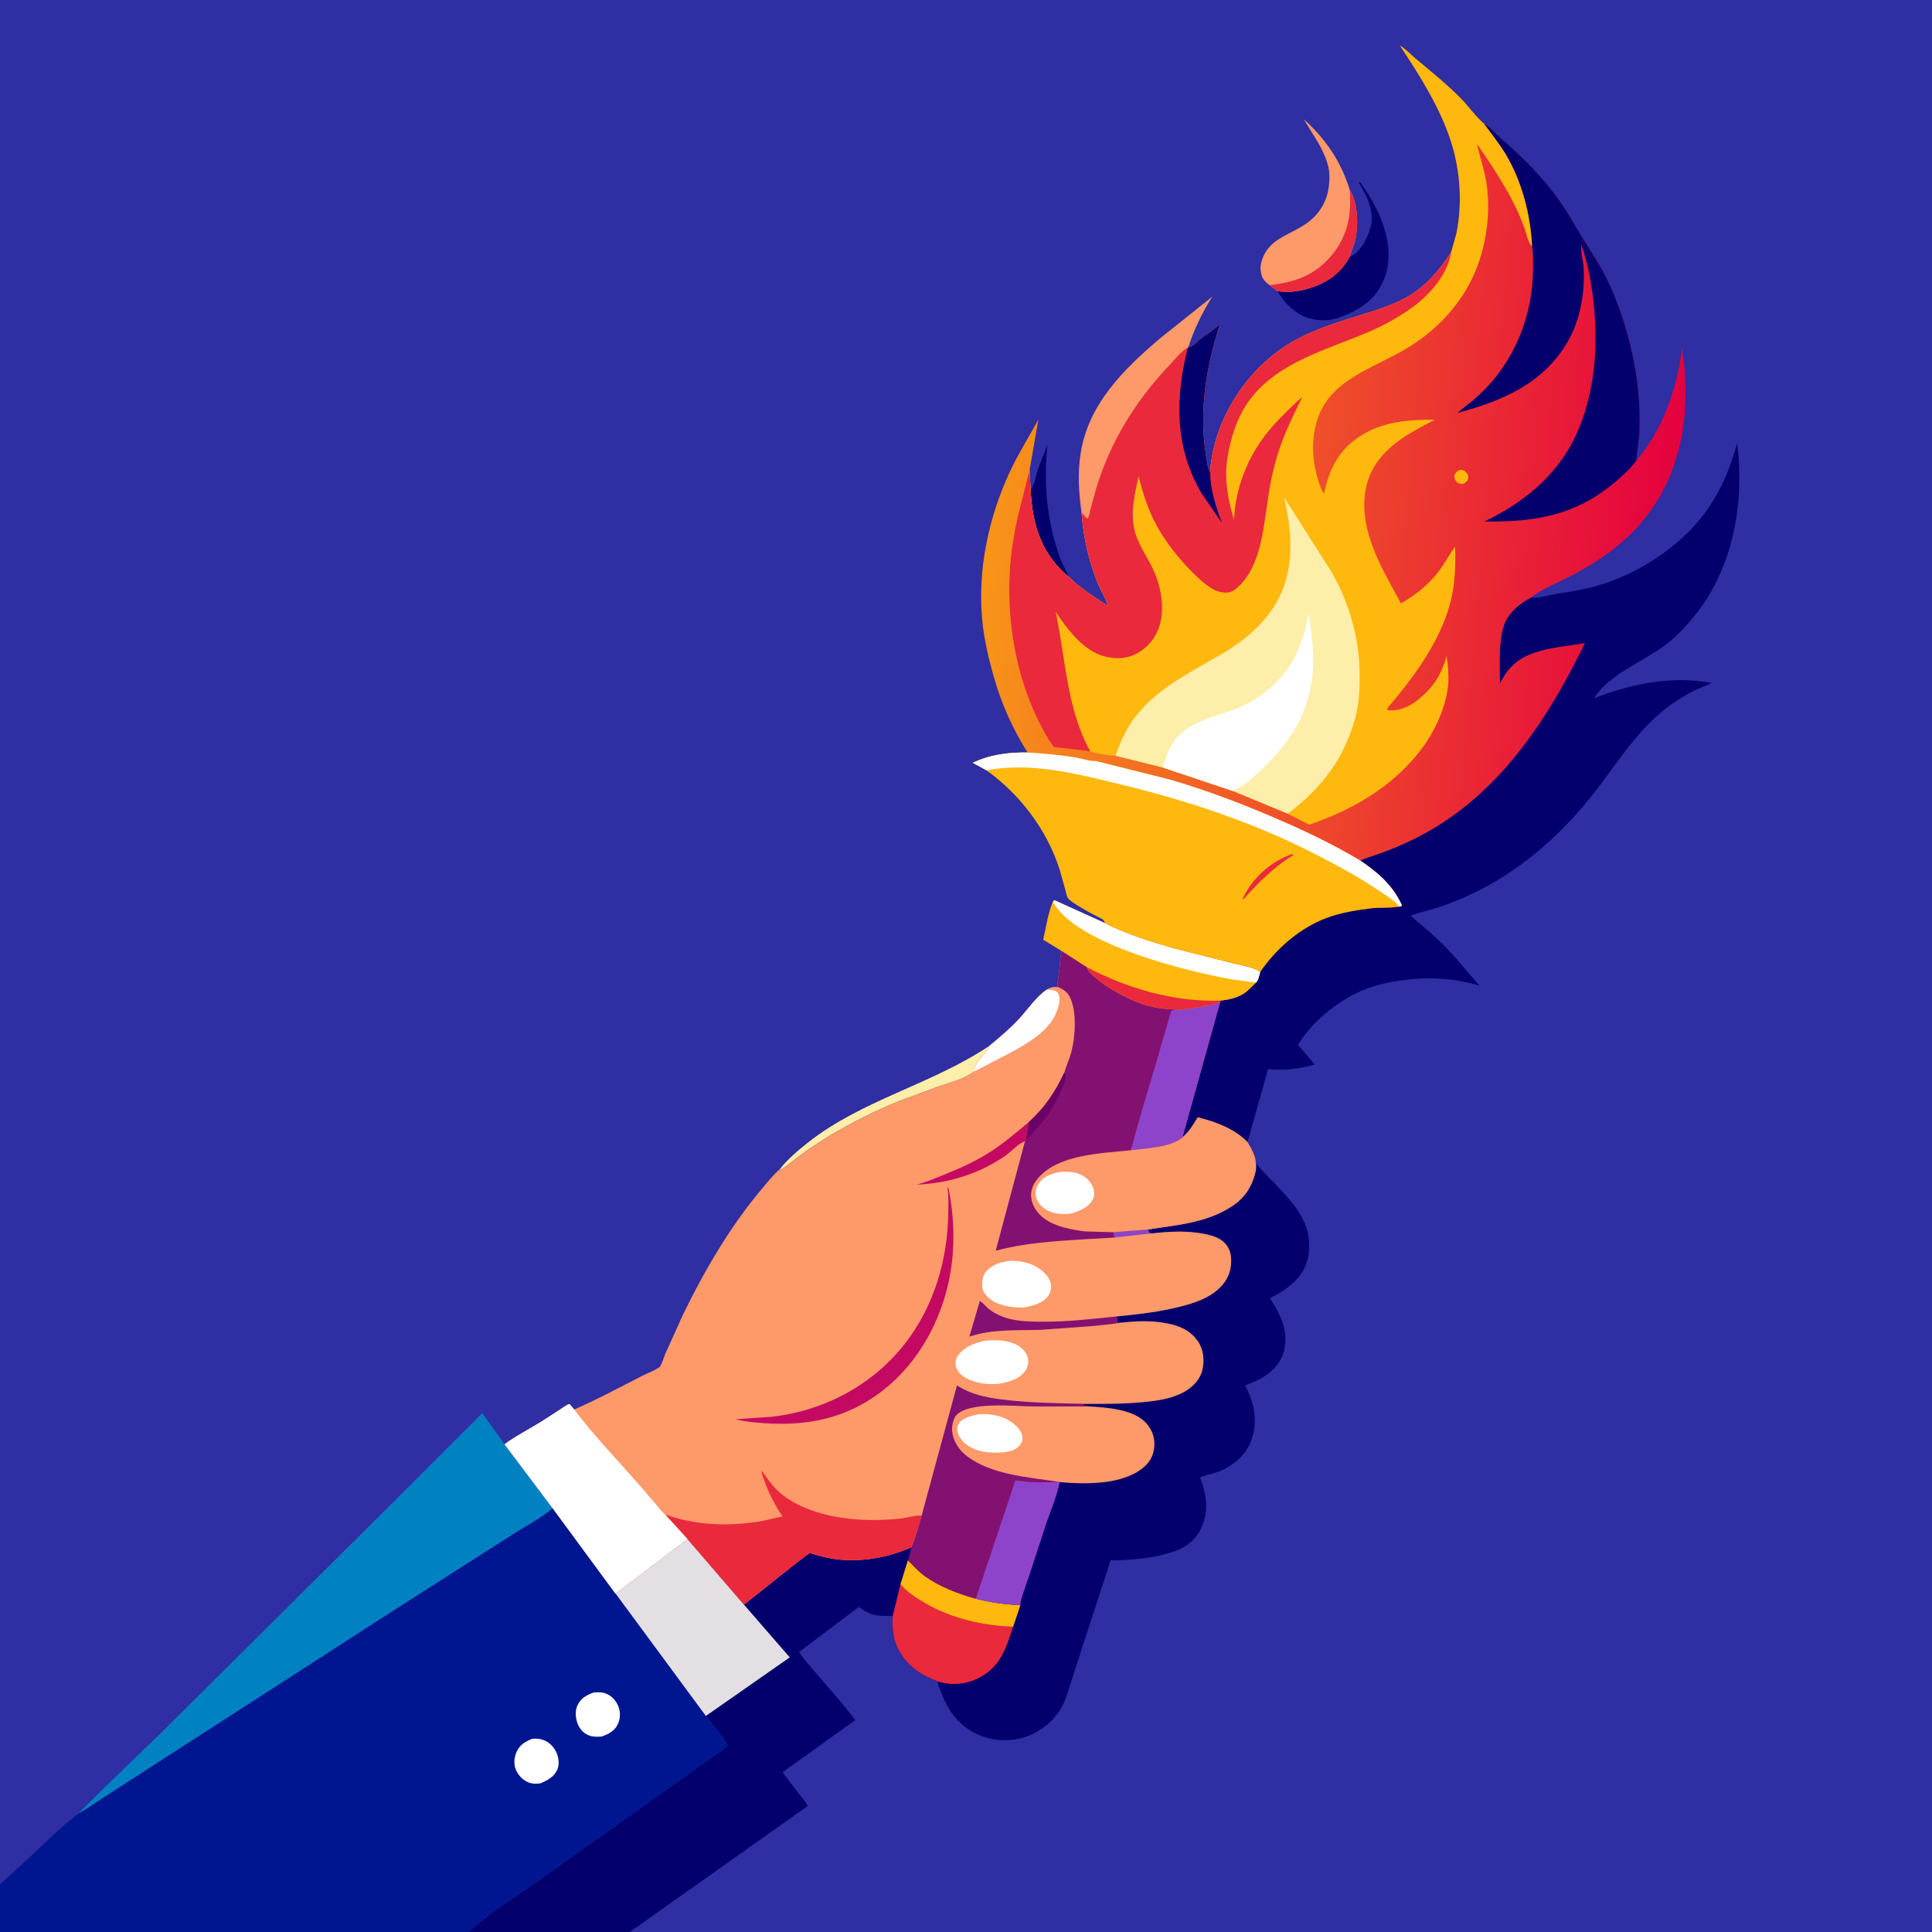 <svg version="1.1" xmlns="http://www.w3.org/2000/svg" style="display: block;" viewBox="0 0 2048 2048" width="1024" height="1024">
<rect x="0" y="0" width="2048" height="2048" fill="#333333" stroke="none"/>
<defs>
	<linearGradient id="Gradient1" gradientUnits="userSpaceOnUse" x1="1050.44" y1="494.749" x2="1774.99" y2="557.382">
		<stop class="stop0" offset="0" stop-opacity="1" stop-color="rgb(248,149,24)"/>
		<stop class="stop1" offset="1" stop-opacity="1" stop-color="rgb(229,0,63)"/>
	</linearGradient>
</defs>
<path transform="translate(0,0)" fill="rgb(47,46,162)" d="M -0 1997.41 L 0 -0 L 2048 0 L 2048 2048 L 667.515 2048 L 496.933 2048 L -0 2048 L -0 1997.41 z"/>
<path transform="translate(0,0)" fill="rgb(3,0,109)" d="M 1092.48 518.811 L 1093.19 518.041 C 1096.79 513.786 1098.41 502.656 1100.43 497.006 L 1110.37 471.368 C 1105.94 511.694 1109.64 552.903 1123.62 591.148 C 1126.15 598.072 1129.97 604.342 1132.61 611.147 C 1131.15 610.132 1129.84 608.981 1128.54 607.778 C 1102.35 583.68 1094.03 553.157 1092.48 518.811 z"/>
<path transform="translate(0,0)" fill="rgb(253,238,169)" d="M 1049.1 1108.4 C 1044.77 1117.5 1034.94 1124.76 1032.18 1134.38 L 1033.03 1135.68 C 1020.7 1144.46 1007.47 1147.36 993.536 1152.17 L 954.902 1166.5 C 928.309 1176.94 902.431 1190.18 877.893 1204.77 L 855.445 1219.36 L 834.998 1234.81 C 832.413 1236.75 829.749 1239.4 826.471 1239.59 C 834.256 1229.46 845.753 1219.63 855.739 1211.71 C 913.958 1165.53 987.963 1149.62 1049.1 1108.4 z"/>
<path transform="translate(0,0)" fill="rgb(3,0,109)" d="M 1430.78 272.185 L 1432.12 271.688 C 1440.72 267.972 1448.17 254.838 1451.04 246.435 L 1452.14 243 L 1452.65 241.561 C 1456.47 230.27 1452.59 216.67 1447.5 206.396 L 1440.51 193.5 L 1441.79 193.118 C 1459.78 217.977 1476.18 250.791 1470.98 282.443 C 1469.63 290.66 1466.73 298.064 1462.5 305.21 L 1461.79 306.43 C 1452.02 322.536 1433.78 332.01 1416.51 337.553 C 1405.69 341.023 1390.3 339.656 1380.33 334.456 C 1369.65 328.881 1359.89 319.416 1354.38 308.718 C 1365.12 310.088 1374.82 309.307 1385.25 306.34 C 1405.62 300.543 1420.53 290.89 1430.78 272.185 z"/>
<path transform="translate(0,0)" fill="rgb(254,153,106)" d="M 1146.53 543.728 C 1143.63 522.499 1142.18 502.629 1145.39 481.344 C 1153.44 428.083 1191.67 390.8 1230.97 357.653 L 1285.13 314.425 C 1275.06 330.012 1265.57 349.649 1259.95 367.33 L 1259.66 368.271 L 1259.16 368.535 C 1252.01 372.365 1245.27 381.293 1239.66 387.197 C 1204.25 424.447 1177.32 467.802 1162.26 517.151 L 1156.03 539.972 C 1155.23 543.231 1154.9 547.593 1152.5 549.861 L 1146.53 543.728 z"/>
<path transform="translate(0,0)" fill="rgb(254,153,106)" d="M 1345.73 302.298 C 1341.78 299.311 1338.04 295.597 1337 290.555 L 1336.81 289.5 C 1336.16 286.097 1335.89 283.293 1336.64 279.869 C 1342.48 253.422 1365.44 250.22 1384.24 237.317 C 1396.81 228.697 1405.55 216.06 1408.1 200.921 L 1408.39 199.079 C 1409.63 191.488 1409.73 182.045 1407.55 174.629 L 1407.05 173 C 1401.97 155.801 1390.87 141.751 1382.12 126.358 C 1405.36 147.608 1421.36 170.879 1430.74 201.051 C 1439.71 215.859 1440.31 239.56 1436.22 256 L 1430.78 272.185 C 1420.53 290.89 1405.62 300.543 1385.25 306.34 C 1374.82 309.307 1365.12 310.088 1354.38 308.718 L 1345.73 302.298 z"/>
<path transform="translate(0,0)" fill="rgb(234,41,60)" d="M 1430.74 201.051 C 1439.71 215.859 1440.31 239.56 1436.22 256 L 1430.78 272.185 C 1420.53 290.89 1405.62 300.543 1385.25 306.34 C 1374.82 309.307 1365.12 310.088 1354.38 308.718 L 1345.73 302.298 C 1372.52 299.168 1392.93 292.463 1410.99 271.334 C 1428.79 250.497 1432.91 227.493 1430.74 201.051 z"/>
<path transform="translate(0,0)" fill="rgb(0,129,194)" d="M 83.402 1922.4 C 83.983 1920.29 161.499 1845.88 170.239 1837.38 L 405.401 1603.76 L 511.246 1497.95 L 534.833 1530.98 L 585.886 1598.84 C 573.613 1609.4 557.108 1617.8 543.384 1626.73 L 425.048 1702.23 L 166.345 1869.02 L 106 1908.01 C 98.539 1912.74 91.203 1918.29 83.402 1922.4 z"/>
<path transform="translate(0,0)" fill="rgb(3,0,109)" d="M 728.837 1631.51 L 788.602 1700.94 C 797.371 1694.41 856.09 1646.62 858.254 1646.46 C 859.527 1646.37 862.835 1647.62 864.182 1647.99 C 869.257 1649.38 874.357 1650.78 879.533 1651.74 C 907.926 1657.03 939.81 1651.98 965.944 1640.18 C 965.266 1644.95 963.878 1649.41 962.51 1654.01 L 954.612 1679.26 L 946.351 1713.06 C 930.898 1713.07 923.355 1713.46 910.574 1703.36 L 847.058 1751.13 C 852.953 1760.34 860.698 1768.61 867.827 1776.86 C 880.923 1792.03 894.628 1807.29 906.609 1823.33 L 829.571 1878.64 L 847.83 1902.75 C 850.454 1906.14 854.79 1910.48 856.096 1914.56 L 667.515 2048 L 496.933 2048 C 517.697 2028.52 543.794 2012.67 567.108 1996.2 L 694.586 1905.59 L 741.467 1872.21 C 751.534 1865.08 761.979 1858.43 771.422 1850.47 C 765.161 1839.11 756.611 1828.82 748.137 1819.06 L 652.474 1689.36 L 728.837 1631.51 z"/>
<path transform="translate(0,0)" fill="rgb(227,223,226)" d="M 728.837 1631.51 L 788.602 1700.94 L 837.182 1756.88 L 748.137 1819.06 L 652.474 1689.36 L 728.837 1631.51 z"/>
<path transform="translate(0,0)" fill="rgb(3,0,109)" d="M 1623.08 633.296 L 1624.71 633.499 C 1631.98 634.232 1642.56 630.627 1650.03 629.462 C 1664.35 627.228 1678.71 625.14 1692.67 621.086 C 1725.26 611.618 1755.69 594.484 1781.14 572.077 C 1812.77 544.218 1830.65 509.874 1841.45 469.635 C 1849.36 531.678 1837.7 599.089 1799 649.354 C 1789.45 661.761 1777.57 674.526 1765 683.959 C 1740.99 701.978 1706.26 714.207 1689.66 740.232 C 1728.46 725.1 1772.54 715.859 1814.15 723.955 C 1809.08 726.986 1803.04 728.716 1797.68 731.292 C 1785.39 737.204 1773.27 744.819 1762.75 753.51 C 1735.5 776.028 1717.62 803.525 1696.79 831.422 C 1665.08 873.877 1625.54 911.921 1579.09 937.856 C 1561.56 947.64 1542.42 956.065 1523.34 962.288 C 1514.09 965.303 1504.22 967.113 1495.22 970.708 C 1507.05 980.95 1519.48 990.846 1530.47 1001.97 C 1543.75 1015.41 1555.75 1030.62 1568.29 1044.81 C 1538.67 1036.35 1513.37 1035.15 1482.97 1039.59 C 1465.46 1042.15 1448.16 1046.78 1432.57 1055.42 C 1410.28 1067.78 1389.36 1085.73 1375.88 1107.52 L 1393.63 1128.3 C 1376.44 1133.31 1362.06 1134.95 1344.18 1133.19 L 1322.39 1210.71 C 1308.51 1196.44 1288.58 1189.1 1269.63 1184.46 C 1265.16 1191.99 1260.99 1198.84 1254.49 1204.82 L 1253.32 1205.88 L 1293.33 1062.31 L 1293.9 1060.68 C 1301.86 1059.8 1311.36 1057.78 1318.19 1053.41 C 1322.97 1050.34 1327.21 1045.56 1331.28 1041.61 C 1333.92 1039.53 1334.9 1033.42 1335.82 1030.18 L 1339.16 1025.5 C 1356.04 1002.86 1379.19 983.231 1405.85 973.138 C 1421 967.402 1437.66 964.72 1453.7 962.789 C 1462.8 961.692 1472.3 962.646 1481.27 961.27 L 1482.93 961.003 L 1485.24 960.814 L 1485.95 959.5 C 1476.21 938.221 1460.85 925.155 1441.93 912.238 C 1447.37 909.623 1453.3 907.948 1459 905.987 C 1489.66 895.445 1517.79 881.247 1543.92 861.905 C 1605.67 816.192 1646.82 749.701 1680.04 681.748 C 1662.19 685.03 1643.79 686.054 1626.5 692.048 C 1608.56 698.269 1598.31 707.833 1589.93 724.772 C 1589.94 705.597 1588.28 682.964 1593.72 664.493 C 1598 649.996 1610.33 640.189 1623.08 633.296 z"/>
<path transform="translate(0,0)" fill="rgb(3,0,109)" d="M 1331.27 1240.49 L 1332.5 1233.92 L 1333.66 1235.59 C 1337.88 1241.53 1343.9 1246.88 1348.95 1252.16 C 1370.66 1274.89 1392.05 1296.05 1387.12 1330 C 1384.88 1345.39 1375.96 1356.93 1363.56 1365.8 C 1358 1369.77 1352.25 1372.94 1346.22 1376.13 C 1357.8 1394.27 1366.19 1410.37 1360.99 1432.41 C 1358.33 1443.67 1349.34 1453.57 1339.62 1459.43 C 1333.46 1463.16 1326.53 1465.96 1319.85 1468.64 C 1329.43 1486.79 1333.46 1504.66 1327.13 1524.9 C 1322.41 1540 1310.45 1551.21 1296.48 1558 C 1288.65 1561.8 1280.11 1562.78 1272.19 1566.01 C 1279.28 1586.05 1282.02 1602.28 1272.24 1622.07 C 1266.26 1634.18 1254.46 1641.52 1241.91 1645.51 C 1221.96 1651.86 1198.15 1654.03 1177.31 1654.02 L 1147.04 1746.72 L 1135.77 1781.68 C 1132.75 1791.44 1129.69 1802.63 1124.42 1811.41 C 1117.77 1822.47 1108.06 1830.99 1096.75 1837.04 C 1081.2 1845.36 1061.12 1846.91 1044.27 1841.61 C 1026.34 1835.96 1012.02 1823.63 1003.49 1806.94 C 999.583 1799.29 995.813 1790.63 993.677 1782.26 C 981.148 1777.16 970.415 1771.88 961.353 1761.5 C 948.657 1746.96 945.007 1732.01 946.351 1713.06 L 954.612 1679.26 L 962.51 1654.01 C 963.878 1649.41 965.266 1644.95 965.944 1640.18 C 970.677 1629.59 973.637 1617.72 977.011 1606.61 L 1014.43 1468.67 C 1032.55 1480.09 1051.16 1482.47 1072.1 1484.65 C 1097.44 1487.29 1122.74 1487.43 1148.17 1488.14 C 1170.01 1488.13 1191.74 1488.37 1213.5 1486.15 C 1227.98 1484.67 1242.67 1482.56 1255.55 1475.29 C 1264.59 1470.18 1272.27 1462.23 1274.63 1451.83 C 1276.85 1441.98 1275.83 1430.76 1270.1 1422.24 C 1262.06 1410.27 1250.59 1405.51 1237 1402.81 C 1219.66 1399.37 1202.38 1400.4 1184.94 1402.48 L 1183.47 1395.5 C 1206.61 1393.18 1229.57 1390.68 1252.14 1384.81 C 1268.21 1380.63 1284.06 1375.29 1295.49 1362.5 C 1302.57 1354.58 1305.61 1344.53 1305.05 1334.09 C 1304.67 1326.95 1301.96 1320.62 1296.44 1315.97 C 1290.97 1311.36 1283.59 1309.38 1276.7 1308.02 C 1257.85 1304.29 1239.7 1305.4 1220.73 1307.45 L 1218.97 1307.31 C 1218.02 1306.01 1217.29 1304.75 1216.52 1303.35 C 1247.42 1298.46 1278.6 1296.48 1305.69 1278.82 C 1319.95 1269.53 1327.75 1256.97 1331.27 1240.49 z"/>
<path transform="translate(0,0)" fill="rgb(234,41,60)" d="M 962.51 1654.01 C 968.049 1659.57 973.677 1665.85 980.022 1670.46 C 995.929 1682.03 1015.59 1689.48 1034.43 1694.69 C 1050.07 1698.84 1065.43 1700.67 1081.57 1701.58 L 1073.94 1724.36 C 1066.45 1747.15 1060.89 1766.44 1038.08 1778.44 C 1024.25 1785.72 1008.52 1786.95 993.677 1782.26 C 981.148 1777.16 970.415 1771.88 961.353 1761.5 C 948.657 1746.96 945.007 1732.01 946.351 1713.06 L 954.612 1679.26 L 962.51 1654.01 z"/>
<path transform="translate(0,0)" fill="rgb(254,184,14)" d="M 962.51 1654.01 C 968.049 1659.57 973.677 1665.85 980.022 1670.46 C 995.929 1682.03 1015.59 1689.48 1034.43 1694.69 C 1050.07 1698.84 1065.43 1700.67 1081.57 1701.58 L 1073.94 1724.36 L 1060.73 1723.63 C 1031.51 1720.7 1003.35 1713.03 978.064 1697.79 C 969.39 1692.56 961.08 1687.14 954.612 1679.26 L 962.51 1654.01 z"/>
<path transform="translate(0,0)" fill="rgb(131,17,114)" d="M 977.011 1606.61 L 1014.43 1468.67 C 1032.55 1480.09 1051.16 1482.47 1072.1 1484.65 C 1097.44 1487.29 1122.74 1487.43 1148.17 1488.14 L 1149 1489.56 L 1155.16 1490.91 C 1173.75 1492.01 1202.26 1494.04 1215.21 1508.83 C 1221.75 1516.29 1224.42 1524.64 1223.44 1534.43 C 1222.54 1543.5 1218.59 1550.32 1211.5 1556.07 C 1189.27 1574.1 1150.33 1573.51 1123.28 1571.05 C 1120.23 1586.21 1113.94 1600.41 1108.98 1615 L 1093.2 1663.45 L 1084.09 1690.23 C 1083.07 1693.55 1081.31 1698.16 1081.57 1701.58 C 1065.43 1700.67 1050.07 1698.84 1034.43 1694.69 C 1015.59 1689.48 995.929 1682.03 980.022 1670.46 C 973.677 1665.85 968.049 1659.57 962.51 1654.01 C 963.878 1649.41 965.266 1644.95 965.944 1640.18 C 970.677 1629.59 973.637 1617.72 977.011 1606.61 z"/>
<path transform="translate(0,0)" fill="rgb(142,68,202)" d="M 1034.43 1694.69 L 1076.24 1569.54 C 1081.13 1569.53 1086.1 1570.67 1091 1570.97 C 1101.36 1571.62 1111.92 1571.33 1122.27 1570.82 L 1123.28 1571.05 C 1120.23 1586.21 1113.94 1600.41 1108.98 1615 L 1093.2 1663.45 L 1084.09 1690.23 C 1083.07 1693.55 1081.31 1698.16 1081.57 1701.58 C 1065.43 1700.67 1050.07 1698.84 1034.43 1694.69 z"/>
<path transform="translate(0,0)" fill="rgb(254,153,106)" d="M 1122.27 1570.82 C 1090.3 1565.77 1050.07 1563.53 1023.87 1542.69 C 1015.9 1536.35 1010.15 1526.91 1009.26 1516.67 C 1008.86 1512.11 1010.57 1503.7 1013.68 1500.26 C 1027.23 1485.29 1076.27 1490.79 1095.64 1490.88 L 1155.16 1490.91 C 1173.75 1492.01 1202.26 1494.04 1215.21 1508.83 C 1221.75 1516.29 1224.42 1524.64 1223.44 1534.43 C 1222.54 1543.5 1218.59 1550.32 1211.5 1556.07 C 1189.27 1574.1 1150.33 1573.51 1123.28 1571.05 L 1122.27 1570.82 z"/>
<path transform="translate(0,0)" fill="rgb(254,255,254)" d="M 1037.17 1499.21 C 1047.84 1498.37 1060.96 1500.23 1070.08 1506.03 C 1075.78 1509.66 1082.95 1515.78 1083.75 1523.01 C 1084.16 1526.69 1082.91 1529.62 1080.62 1532.43 C 1076.07 1538 1068.88 1538.81 1062.24 1539.65 C 1050.91 1540.24 1040.66 1539.9 1030.18 1534.77 C 1023.43 1531.46 1017.27 1525.74 1015.14 1518.29 C 1014.37 1515.6 1014.51 1511.99 1016 1509.58 C 1020.17 1502.81 1030 1500.83 1037.17 1499.21 z"/>
<path transform="translate(0,0)" fill="rgb(0,22,144)" d="M 585.886 1598.84 L 652.474 1689.36 L 748.137 1819.06 C 756.611 1828.82 765.161 1839.11 771.422 1850.47 C 761.979 1858.43 751.534 1865.08 741.467 1872.21 L 694.586 1905.59 L 567.108 1996.2 C 543.794 2012.67 517.697 2028.52 496.933 2048 L -0 2048 L -0 1997.41 L 32.721 1967.63 C 49.169 1952.08 65.336 1935.99 83.402 1922.4 C 91.203 1918.29 98.539 1912.74 106 1908.01 L 166.345 1869.02 L 425.048 1702.23 L 543.384 1626.73 C 557.108 1617.8 573.613 1609.4 585.886 1598.84 z"/>
<path transform="translate(0,0)" fill="rgb(254,255,254)" d="M 564.176 1843.18 C 568.308 1842.92 571.908 1842.98 575.85 1844.39 C 582.17 1846.66 586.95 1851.56 589.762 1857.6 C 592.251 1862.95 593.176 1870.21 590.812 1875.75 C 587.452 1883.62 580.222 1887.38 572.773 1890.47 C 568.361 1891.04 564.171 1891.07 559.98 1889.34 C 554.09 1886.91 549.298 1881.84 546.857 1876 C 544.269 1869.81 545.018 1862.67 547.782 1856.66 C 551.157 1849.32 557.074 1846.06 564.176 1843.18 z"/>
<path transform="translate(0,0)" fill="rgb(254,255,254)" d="M 629.474 1794.06 C 634.819 1793.8 639.07 1793.57 643.998 1795.98 C 649.564 1798.7 653.944 1804.12 655.913 1809.96 C 657.882 1815.8 657.462 1822.72 654.667 1828.23 C 651.126 1835.2 644.657 1838.44 637.592 1840.86 C 632.521 1841.08 627.928 1841.27 623.199 1839.16 C 617.841 1836.78 613.831 1831.77 611.964 1826.29 C 609.942 1820.34 609.445 1812.98 612.38 1807.24 C 616.127 1799.9 622.009 1796.69 629.474 1794.06 z"/>
<path transform="translate(0,0)" fill="rgb(254,153,106)" d="M 1116.04 956.142 L 1117.52 954.165 L 1171.69 978.746 C 1194.04 990.074 1220.79 998.486 1244.93 1005.33 L 1309.48 1021.64 C 1317.48 1023.74 1329.11 1025.22 1335.82 1030.18 C 1334.9 1033.42 1333.92 1039.53 1331.28 1041.61 C 1327.21 1045.56 1322.97 1050.34 1318.19 1053.41 C 1311.36 1057.78 1301.86 1059.8 1293.9 1060.68 L 1293.33 1062.31 L 1253.32 1205.88 L 1254.49 1204.82 C 1260.99 1198.84 1265.16 1191.99 1269.63 1184.46 C 1288.58 1189.1 1308.51 1196.44 1322.39 1210.71 C 1325.12 1215.1 1327.39 1219.14 1329.22 1224 L 1329.74 1225.33 C 1331.54 1230.17 1331.27 1235.41 1331.27 1240.49 C 1327.75 1256.97 1319.95 1269.53 1305.69 1278.82 C 1278.6 1296.48 1247.42 1298.46 1216.52 1303.35 C 1217.29 1304.75 1218.02 1306.01 1218.97 1307.31 L 1220.73 1307.45 C 1239.7 1305.4 1257.85 1304.29 1276.7 1308.02 C 1283.59 1309.38 1290.97 1311.36 1296.44 1315.97 C 1301.96 1320.62 1304.67 1326.95 1305.05 1334.09 C 1305.61 1344.53 1302.57 1354.58 1295.49 1362.5 C 1284.06 1375.29 1268.21 1380.63 1252.14 1384.81 C 1229.57 1390.68 1206.61 1393.18 1183.47 1395.5 L 1184.94 1402.48 C 1202.38 1400.4 1219.66 1399.37 1237 1402.81 C 1250.59 1405.51 1262.06 1410.27 1270.1 1422.24 C 1275.83 1430.76 1276.85 1441.98 1274.63 1451.83 C 1272.27 1462.23 1264.59 1470.18 1255.55 1475.29 C 1242.67 1482.56 1227.98 1484.67 1213.5 1486.15 C 1191.74 1488.37 1170.01 1488.13 1148.17 1488.14 C 1122.74 1487.43 1097.44 1487.29 1072.1 1484.65 C 1051.16 1482.47 1032.55 1480.09 1014.43 1468.67 L 977.011 1606.61 C 973.637 1617.72 970.677 1629.59 965.944 1640.18 C 939.81 1651.98 907.926 1657.03 879.533 1651.74 C 874.357 1650.78 869.257 1649.38 864.182 1647.99 C 862.835 1647.62 859.527 1646.37 858.254 1646.46 C 856.09 1646.62 797.371 1694.41 788.602 1700.94 L 728.837 1631.51 L 652.474 1689.36 L 585.886 1598.84 L 534.833 1530.98 C 546.816 1522.06 560.768 1515.13 573.454 1507.21 L 593.447 1494.32 C 596.51 1492.32 600.226 1489.22 603.723 1488.27 L 608.658 1494.12 C 633.331 1483.41 657.418 1470.4 681.368 1458.12 C 686.369 1455.56 695.41 1452.36 699.459 1448.78 C 701.029 1447.39 704.05 1437.88 705.024 1435.59 L 724.154 1393.24 C 746.814 1346.8 773.994 1300 807.431 1260.47 C 813.363 1253.46 819.452 1245.51 826.471 1239.59 C 829.749 1239.4 832.413 1236.75 834.998 1234.81 L 855.445 1219.36 L 877.893 1204.77 C 902.431 1190.18 928.309 1176.94 954.902 1166.5 L 993.536 1152.17 C 1007.47 1147.36 1020.7 1144.46 1033.03 1135.68 L 1032.18 1134.38 C 1034.94 1124.76 1044.77 1117.5 1049.1 1108.4 C 1059.78 1099.64 1070.53 1090.47 1079.97 1080.38 C 1089.6 1070.08 1098 1056.97 1109.71 1048.98 C 1113.65 1046.5 1116.28 1046.13 1120.89 1046.13 C 1120.87 1040.45 1122.12 1035.1 1122.77 1029.5 C 1123.6 1022.29 1123.76 1015.16 1125.39 1008.06 L 1105.88 996.086 C 1108.9 983.322 1110.93 968.117 1116.04 956.142 z"/>
<path transform="translate(0,0)" fill="rgb(142,68,202)" d="M 1180.25 1306.21 L 1216.52 1303.35 C 1217.29 1304.75 1218.02 1306.01 1218.97 1307.31 L 1220.73 1307.45 L 1181.45 1311.82 C 1181.21 1309.73 1181.02 1308.19 1180.25 1306.21 z"/>
<path transform="translate(0,0)" fill="rgb(196,9,98)" d="M 1090.8 1189.22 L 1087.45 1208.07 L 1086.47 1210.05 C 1080.2 1211.45 1071.87 1220.81 1066.08 1224.87 C 1038.8 1244.02 1004.95 1254.64 971.739 1255.68 C 981.803 1253.12 991.393 1249.03 1001 1245.15 C 1017.85 1238.36 1034.09 1231.06 1049.44 1221.23 C 1063.99 1211.92 1077.57 1200.33 1090.8 1189.22 z"/>
<path transform="translate(0,0)" fill="rgb(131,17,114)" d="M 1184.94 1402.48 C 1175.88 1404.21 1166.22 1404.79 1157.03 1405.74 L 1103 1409.68 C 1077.16 1410.44 1052.43 1408.68 1027.56 1416.9 L 1038.65 1379.16 C 1041.64 1380.46 1044.97 1384.96 1047.66 1387.15 C 1064.69 1400.94 1086.76 1401.1 1107.57 1401.08 C 1133.03 1401.05 1158.18 1398.08 1183.47 1395.5 L 1184.94 1402.48 z"/>
<path transform="translate(0,0)" fill="rgb(254,255,254)" d="M 1049.1 1108.4 C 1059.78 1099.64 1070.53 1090.47 1079.97 1080.38 C 1089.6 1070.08 1098 1056.97 1109.71 1048.98 C 1113.01 1049.25 1118.15 1049.09 1120.5 1051.57 C 1123.53 1054.78 1123.32 1058.88 1122.9 1063 C 1122.68 1065.07 1121.94 1067.06 1121.29 1069.02 L 1120.76 1070.67 C 1113.6 1091.84 1091.09 1104.98 1072.61 1115.1 L 1033.03 1135.68 L 1032.18 1134.38 C 1034.94 1124.76 1044.77 1117.5 1049.1 1108.4 z"/>
<path transform="translate(0,0)" fill="rgb(254,255,254)" d="M 1044.32 1421.2 C 1056.12 1420.24 1069.48 1420.33 1079.85 1426.81 C 1084.73 1429.86 1088.7 1434.76 1089.76 1440.48 C 1090.58 1444.89 1089.33 1449.69 1086.74 1453.31 C 1080.39 1462.17 1069.35 1464.99 1059.23 1466.82 C 1046.93 1468.15 1035.07 1466.49 1024 1460.84 C 1019.1 1458.33 1014.46 1453.52 1013.19 1448 C 1012.41 1444.59 1012.86 1441.2 1014.68 1438.22 C 1020.89 1428.06 1033.26 1423.51 1044.32 1421.2 z"/>
<path transform="translate(0,0)" fill="rgb(254,255,254)" d="M 1072.34 1336.4 C 1081.17 1336.76 1089.29 1338 1097.27 1342.16 C 1103.8 1345.56 1111.95 1352.43 1113.7 1360 C 1114.71 1364.32 1114.15 1369.01 1111.77 1372.77 C 1106.13 1381.64 1094.87 1384.15 1085.29 1386.01 C 1073.63 1386.14 1060.34 1384.8 1050.5 1377.71 C 1046.07 1374.52 1041.7 1369.93 1041.26 1364.24 C 1040.81 1358.36 1041.57 1352.14 1045.5 1347.63 C 1052.36 1339.77 1062.45 1337.44 1072.34 1336.4 z"/>
<path transform="translate(0,0)" fill="rgb(196,9,98)" d="M 1004.49 1258.5 L 1005.44 1259.42 C 1010.76 1285.65 1012.21 1312.74 1008.95 1339.33 C 1002.57 1391.28 977.013 1442.13 935.194 1474.44 C 891.531 1508.18 843.549 1513.5 790.281 1506.68 L 779.302 1504.48 L 817.5 1501.91 C 873.309 1495.66 924.799 1468.61 959.5 1424.01 C 989.796 1385.06 1004.3 1336.35 1005.16 1287.44 C 1005.33 1277.95 1005.61 1267.92 1004.49 1258.5 z"/>
<path transform="translate(0,0)" fill="rgb(234,41,60)" d="M 705.023 1605.4 C 736.161 1616.73 769.881 1618.1 802.402 1613.21 C 811.59 1611.84 820.481 1609.31 829.569 1607.47 C 821.89 1596.17 815.786 1584.74 811.075 1571.89 C 809.658 1568.03 807.441 1562.94 807.305 1558.86 C 812.577 1566.07 817.356 1573.38 823.791 1579.64 C 841.089 1596.47 868.298 1605.25 891.691 1608.8 C 912.154 1611.91 933.301 1611.97 953.854 1609.79 C 960.924 1609.04 970.216 1606.07 977.011 1606.61 C 973.637 1617.72 970.677 1629.59 965.944 1640.18 C 939.81 1651.98 907.926 1657.03 879.533 1651.74 C 874.357 1650.78 869.257 1649.38 864.182 1647.99 C 862.835 1647.62 859.527 1646.37 858.254 1646.46 C 856.09 1646.62 797.371 1694.41 788.602 1700.94 L 728.837 1631.51 L 705.023 1605.4 z"/>
<path transform="translate(0,0)" fill="rgb(254,255,254)" d="M 534.833 1530.98 C 546.816 1522.06 560.768 1515.13 573.454 1507.21 L 593.447 1494.32 C 596.51 1492.32 600.226 1489.22 603.723 1488.27 L 608.658 1494.12 C 629.513 1521.85 654.404 1547.54 677.263 1573.66 L 695.441 1594.73 C 698.458 1598.24 701.437 1602.54 705.023 1605.4 L 728.837 1631.51 L 652.474 1689.36 L 585.886 1598.84 L 534.833 1530.98 z"/>
<path transform="translate(0,0)" fill="rgb(131,17,114)" d="M 1116.04 956.142 L 1117.52 954.165 L 1171.69 978.746 C 1194.04 990.074 1220.79 998.486 1244.93 1005.33 L 1309.48 1021.64 C 1317.48 1023.74 1329.11 1025.22 1335.82 1030.18 C 1334.9 1033.42 1333.92 1039.53 1331.28 1041.61 C 1327.21 1045.56 1322.97 1050.34 1318.19 1053.41 C 1311.36 1057.78 1301.86 1059.8 1293.9 1060.68 L 1293.33 1062.31 L 1253.32 1205.88 L 1254.49 1204.82 C 1260.99 1198.84 1265.16 1191.99 1269.63 1184.46 C 1288.58 1189.1 1308.51 1196.44 1322.39 1210.71 C 1325.12 1215.1 1327.39 1219.14 1329.22 1224 L 1329.74 1225.33 C 1331.54 1230.17 1331.27 1235.41 1331.27 1240.49 C 1327.75 1256.97 1319.95 1269.53 1305.69 1278.82 C 1278.6 1296.48 1247.42 1298.46 1216.52 1303.35 L 1180.25 1306.21 C 1181.02 1308.19 1181.21 1309.73 1181.45 1311.82 C 1140.15 1314.6 1095.6 1315.03 1055.49 1325.82 L 1086.47 1210.05 L 1087.45 1208.07 L 1090.8 1189.22 C 1107.81 1173.9 1118.76 1157.22 1128.36 1136.68 C 1130.39 1129.33 1133.75 1122.44 1135.69 1115 C 1139.94 1098.72 1141.61 1072.88 1134.38 1057.52 C 1131.52 1051.43 1126.96 1048.48 1120.89 1046.13 C 1120.87 1040.45 1122.12 1035.1 1122.77 1029.5 C 1123.6 1022.29 1123.76 1015.16 1125.39 1008.06 L 1105.88 996.086 C 1108.9 983.322 1110.93 968.117 1116.04 956.142 z"/>
<path transform="translate(0,0)" fill="rgb(106,0,103)" d="M 1128.36 1136.68 C 1130.84 1142.57 1128.33 1147.7 1126.02 1153.35 C 1119.09 1170.25 1110.16 1183.88 1097.93 1197.39 C 1094.54 1201.12 1091.54 1205.06 1087.45 1208.07 L 1090.8 1189.22 C 1107.81 1173.9 1118.76 1157.22 1128.36 1136.68 z"/>
<path transform="translate(0,0)" fill="rgb(142,68,202)" d="M 1251.33 1070.3 C 1264.75 1068.78 1280.58 1066.8 1293.33 1062.31 L 1253.32 1205.88 C 1240.02 1216.62 1214.44 1217.12 1198.15 1219.36 C 1200.46 1215.19 1201.6 1208.58 1202.89 1204 L 1210.68 1176.53 L 1224.88 1129 L 1241.5 1071.54 C 1244.27 1070.22 1248.25 1070.46 1251.33 1070.3 z"/>
<path transform="translate(0,0)" fill="rgb(254,184,14)" d="M 1116.04 956.142 L 1117.52 954.165 L 1171.69 978.746 C 1194.04 990.074 1220.79 998.486 1244.93 1005.33 L 1309.48 1021.64 C 1317.48 1023.74 1329.11 1025.22 1335.82 1030.18 C 1334.9 1033.42 1333.92 1039.53 1331.28 1041.61 C 1327.21 1045.56 1322.97 1050.34 1318.19 1053.41 C 1311.36 1057.78 1301.86 1059.8 1293.9 1060.68 L 1293.33 1062.31 C 1280.58 1066.8 1264.75 1068.78 1251.33 1070.3 C 1232.04 1069.98 1215.51 1067.52 1198 1059.06 C 1184.93 1052.75 1171.01 1045.26 1160.18 1035.48 C 1156.71 1032.35 1153.68 1029.79 1152.1 1025.28 L 1125.39 1008.06 L 1105.88 996.086 C 1108.9 983.322 1110.93 968.117 1116.04 956.142 z"/>
<path transform="translate(0,0)" fill="rgb(234,41,60)" d="M 1152.1 1025.28 C 1195.6 1048.05 1244.45 1062.29 1293.9 1060.68 L 1293.33 1062.31 C 1280.58 1066.8 1264.75 1068.78 1251.33 1070.3 C 1232.04 1069.98 1215.51 1067.52 1198 1059.06 C 1184.93 1052.75 1171.01 1045.26 1160.18 1035.48 C 1156.71 1032.35 1153.68 1029.79 1152.1 1025.28 z"/>
<path transform="translate(0,0)" fill="rgb(254,255,254)" d="M 1116.04 956.142 L 1117.52 954.165 L 1171.69 978.746 C 1194.04 990.074 1220.79 998.486 1244.93 1005.33 L 1309.48 1021.64 C 1317.48 1023.74 1329.11 1025.22 1335.82 1030.18 C 1334.9 1033.42 1333.92 1039.53 1331.28 1041.61 L 1307.02 1038.38 C 1257.77 1029.66 1147.51 1002.41 1118.68 960.113 L 1116.04 956.142 z"/>
<path transform="translate(0,0)" fill="rgb(254,153,106)" d="M 1253.32 1205.88 L 1254.49 1204.82 C 1260.99 1198.84 1265.16 1191.99 1269.63 1184.46 C 1288.58 1189.1 1308.51 1196.44 1322.39 1210.71 C 1325.12 1215.1 1327.39 1219.14 1329.22 1224 L 1329.74 1225.33 C 1331.54 1230.17 1331.27 1235.41 1331.27 1240.49 C 1327.75 1256.97 1319.95 1269.53 1305.69 1278.82 C 1278.6 1296.48 1247.42 1298.46 1216.52 1303.35 L 1180.25 1306.21 L 1150.4 1305.37 C 1135.94 1303.57 1118.73 1300.42 1106.76 1291.56 C 1099.66 1286.3 1094.12 1278.23 1093.1 1269.29 C 1092.24 1261.68 1095.37 1254.91 1100.23 1249.14 C 1121.79 1223.55 1167.28 1222.69 1198.15 1219.36 C 1214.44 1217.12 1240.02 1216.62 1253.32 1205.88 z"/>
<path transform="translate(0,0)" fill="rgb(254,255,254)" d="M 1124.29 1242.22 C 1131.32 1241.88 1137.74 1241.91 1144.42 1244.63 C 1151.21 1247.4 1156.41 1252.52 1158.89 1259.5 C 1160.28 1263.41 1160.43 1267.93 1158.36 1271.63 C 1153.6 1280.14 1144.06 1283.95 1135.2 1286.43 C 1125.87 1287.75 1116.26 1286.9 1108.17 1281.72 C 1103.27 1278.58 1099.21 1273.87 1098.13 1268 C 1097.24 1263.14 1098.19 1258.74 1101 1254.7 C 1106.65 1246.55 1115.08 1244 1124.29 1242.22 z"/>
<path transform="translate(0,0)" fill="url(#Gradient1)" d="M 1538.41 266.87 L 1543.74 248 C 1550.4 215.982 1548.02 180.597 1537.95 149.5 C 1526.33 113.592 1504.79 79.786 1484.14 48.488 C 1489.36 51.1 1495.6 57.991 1500.24 61.851 C 1516.56 75.407 1533.3 88.91 1548.24 104.002 C 1556.38 112.223 1563.55 122.602 1572.01 130.187 L 1573.1 131.143 C 1580.42 135.154 1586.43 142.74 1592.82 148.209 C 1614.6 166.826 1637.26 189.984 1653.67 213.442 C 1662.12 225.508 1668.95 238.162 1676.64 250.654 C 1685.12 264.429 1693.96 277.608 1701.46 292 C 1710.81 309.912 1718.09 330.217 1723.78 349.598 C 1733.95 384.252 1739.38 421.386 1737.85 457.5 C 1737.42 467.731 1735.38 477.749 1734.66 487.951 C 1762.45 456.505 1778.49 409.95 1782.89 368.665 C 1792.49 428.904 1785.5 491.908 1748.94 542.458 C 1726.06 574.097 1694.71 595.728 1660.18 613.043 C 1648.09 619.104 1633.59 624.886 1623.08 633.296 C 1610.33 640.189 1598 649.996 1593.72 664.493 C 1588.28 682.964 1589.94 705.597 1589.93 724.772 C 1598.31 707.833 1608.56 698.269 1626.5 692.048 C 1643.79 686.054 1662.19 685.03 1680.04 681.748 C 1646.82 749.701 1605.67 816.192 1543.92 861.905 C 1517.79 881.247 1489.66 895.445 1459 905.987 C 1453.3 907.948 1447.37 909.623 1441.93 912.238 C 1460.85 925.155 1476.21 938.221 1485.95 959.5 L 1485.24 960.814 L 1482.93 961.003 L 1481.27 961.27 C 1472.3 962.646 1462.8 961.692 1453.7 962.789 C 1437.66 964.72 1421 967.402 1405.85 973.138 C 1379.19 983.231 1356.04 1002.86 1339.16 1025.5 L 1335.82 1030.18 C 1329.11 1025.22 1317.48 1023.74 1309.48 1021.64 L 1244.93 1005.33 C 1220.79 998.486 1194.04 990.074 1171.69 978.746 C 1170.18 975.441 1169.89 974.842 1166.63 973.206 C 1158.11 968.922 1149.54 964.342 1141.49 959.227 C 1138.77 957.501 1134.12 954.693 1132.22 952.183 C 1130.89 950.434 1129.99 945.534 1129.4 943.269 L 1123.61 922.546 C 1110.46 880.387 1081.62 842.156 1045.81 816.548 L 1031.2 808.609 C 1049.83 799.779 1068.93 797.422 1089.29 797.682 C 1073.88 773.357 1062.18 747.4 1054.14 719.772 C 1048.18 699.316 1043.14 678.091 1041.17 656.843 C 1036.2 603.261 1048.04 548.045 1070.77 499.5 C 1079.64 480.563 1090.69 463.099 1100.73 444.796 L 1091.4 498.331 L 1092.46 518.811 L 1092.48 518.811 C 1094.03 553.157 1102.35 583.68 1128.54 607.778 C 1129.84 608.981 1131.15 610.132 1132.61 611.147 C 1144.38 623.319 1160.43 632.836 1174.38 642.357 C 1172.26 634.224 1166.67 625.741 1163.5 617.759 C 1154 593.846 1148.41 569.347 1146.53 543.728 L 1152.5 549.861 C 1154.9 547.593 1155.23 543.231 1156.03 539.972 L 1162.26 517.151 C 1177.32 467.802 1204.25 424.447 1239.66 387.197 C 1245.27 381.293 1252.01 372.365 1259.16 368.535 L 1259.66 368.271 L 1261.06 368.02 C 1264.77 367.21 1268.51 362.359 1271.5 360.038 C 1278.86 354.321 1286.49 349.993 1293.31 343.413 C 1279.05 386.916 1270.94 433.805 1277.9 479.533 C 1278.97 486.554 1279.6 494.543 1282.65 500.938 C 1284.8 471.748 1294.46 444.865 1310.17 420.285 C 1326.47 394.806 1348.89 373.359 1375.69 359.139 C 1396.38 348.154 1419.7 341.12 1442 334.085 C 1461.01 328.088 1480.29 322.456 1497.12 311.427 C 1514.32 300.153 1527.65 284.157 1538.41 266.87 z"/>
<path transform="translate(0,0)" fill="rgb(254,184,14)" d="M 1546.27 498.5 C 1548.83 497.849 1550.03 498.21 1552.5 499.052 C 1554.9 501.552 1556.89 503.125 1556.22 507 C 1555.72 509.934 1554.28 510.7 1552.14 512.5 C 1549.35 513.231 1548.2 513.007 1545.5 512.037 C 1542.53 508.992 1542.1 508.941 1541.59 504.5 C 1542.58 501.455 1543.87 500.396 1546.27 498.5 z"/>
<path transform="translate(0,0)" fill="rgb(3,0,109)" d="M 1573.1 131.143 C 1580.42 135.154 1586.43 142.74 1592.82 148.209 C 1614.6 166.826 1637.26 189.984 1653.67 213.442 C 1662.12 225.508 1668.95 238.162 1676.64 250.654 C 1685.12 264.429 1693.96 277.608 1701.46 292 C 1710.81 309.912 1718.09 330.217 1723.78 349.598 C 1733.95 384.252 1739.38 421.386 1737.85 457.5 C 1737.42 467.731 1735.38 477.749 1734.66 487.951 C 1731.74 492.41 1727.63 496.755 1723.8 500.454 C 1708.32 515.445 1691.07 528.14 1671.33 536.971 C 1640.53 550.749 1606.9 553.328 1573.61 552.773 C 1613.82 533.665 1649.42 504.989 1669.18 464.324 C 1690.75 419.92 1694.59 366.916 1689.01 318.5 C 1686.71 298.512 1682.95 278.477 1676.29 259.451 C 1675.48 267.347 1678.39 276.639 1678.79 284.701 C 1680.07 310.585 1675.08 339.031 1662.1 361.73 C 1636.55 406.378 1592.27 425.223 1544.97 437.705 C 1550.11 433.06 1555.96 429.123 1561.23 424.596 C 1571.76 415.566 1581.37 405.703 1589.55 394.474 C 1612.82 362.525 1624.93 324.275 1625.07 284.89 C 1625.1 277.434 1625.45 269.708 1624.23 262.332 L 1624.04 261.262 C 1622.59 228.065 1613.17 191.916 1596.02 163.383 C 1589.19 152.025 1580.86 141.843 1573.1 131.143 z"/>
<path transform="translate(0,0)" fill="rgb(254,184,14)" d="M 1045.81 816.548 L 1031.2 808.609 C 1049.83 799.779 1068.93 797.422 1089.29 797.682 C 1106.39 798.729 1123.49 800.27 1140.41 803.021 C 1145.41 803.834 1157.08 807.537 1161.56 806.665 L 1239.56 826.262 C 1276.17 836.921 1312.07 850.291 1347.13 865.253 C 1380.14 879.341 1411.03 893.818 1441.93 912.238 C 1460.85 925.155 1476.21 938.221 1485.95 959.5 L 1485.24 960.814 L 1482.93 961.003 L 1481.27 961.27 C 1472.3 962.646 1462.8 961.692 1453.7 962.789 C 1437.66 964.72 1421 967.402 1405.85 973.138 C 1379.19 983.231 1356.04 1002.86 1339.16 1025.5 L 1335.82 1030.18 C 1329.11 1025.22 1317.48 1023.74 1309.48 1021.64 L 1244.93 1005.33 C 1220.79 998.486 1194.04 990.074 1171.69 978.746 C 1170.18 975.441 1169.89 974.842 1166.63 973.206 C 1158.11 968.922 1149.54 964.342 1141.49 959.227 C 1138.77 957.501 1134.12 954.693 1132.22 952.183 C 1130.89 950.434 1129.99 945.534 1129.4 943.269 L 1123.61 922.546 C 1110.46 880.387 1081.62 842.156 1045.81 816.548 z"/>
<path transform="translate(0,0)" fill="rgb(234,41,60)" d="M 1369.13 905.5 L 1370.64 905.616 L 1370.74 906.5 C 1351.08 918.775 1333.79 935.551 1318.5 952.882 L 1317.91 953.089 L 1317.39 952.5 C 1327.67 930.532 1346.56 913.786 1369.13 905.5 z"/>
<path transform="translate(0,0)" fill="rgb(254,255,254)" d="M 1045.81 816.548 L 1031.2 808.609 C 1049.83 799.779 1068.93 797.422 1089.29 797.682 C 1106.39 798.729 1123.49 800.27 1140.41 803.021 C 1145.41 803.834 1157.08 807.537 1161.56 806.665 L 1239.56 826.262 C 1276.17 836.921 1312.07 850.291 1347.13 865.253 C 1380.14 879.341 1411.03 893.818 1441.93 912.238 C 1460.85 925.155 1476.21 938.221 1485.95 959.5 L 1485.24 960.814 L 1482.93 961.003 C 1479.4 954.867 1466.65 947.585 1460.71 943.51 C 1442.05 930.695 1422.35 920.14 1402.36 909.602 C 1332.68 872.868 1260.25 848.917 1183.89 830.516 C 1138.65 819.616 1092.48 807.785 1045.81 816.548 z"/>
<path transform="translate(0,0)" fill="rgb(254,184,14)" d="M 1538.41 266.87 L 1543.74 248 C 1550.4 215.982 1548.02 180.597 1537.95 149.5 C 1526.33 113.592 1504.79 79.786 1484.14 48.488 C 1489.36 51.1 1495.6 57.991 1500.24 61.851 C 1516.56 75.407 1533.3 88.91 1548.24 104.002 C 1556.38 112.223 1563.55 122.602 1572.01 130.187 L 1573.1 131.143 C 1580.86 141.843 1589.19 152.025 1596.02 163.383 C 1613.17 191.916 1622.59 228.065 1624.04 261.262 L 1622.91 259.924 C 1619.57 255.627 1617.98 247.215 1616.07 241.996 C 1613.02 233.688 1609.51 225.338 1605.58 217.402 C 1594.5 194.967 1579.91 173.177 1565.7 152.573 C 1568.56 166.336 1573.5 179.67 1575.64 193.562 C 1581.72 233.07 1572.94 278.599 1551.03 312.193 C 1536.35 334.709 1517.05 353.076 1494.31 367.391 C 1456.86 390.975 1407.22 401.424 1394.91 450 C 1391.11 465.007 1390.87 480.526 1393.95 495.697 C 1395.67 504.152 1398.95 516.42 1403.44 523.599 C 1408.67 498.25 1418.68 477.55 1441 462.831 C 1465.48 446.691 1492.69 444.867 1521.05 444.852 C 1491.53 460.308 1460.16 476.348 1449.72 510.678 C 1438.48 547.608 1455.82 586.004 1473.24 617.948 L 1485.05 639.637 C 1502.81 629.558 1518.21 616.536 1529.5 599.472 C 1533.75 593.049 1537.62 585.555 1542.58 579.712 C 1542.93 596.244 1542.69 612.572 1539.61 628.892 C 1534.53 655.868 1521.44 681.797 1506.29 704.46 C 1496.44 719.202 1485.74 732.79 1474.37 746.361 C 1472.68 748.371 1469.68 750.49 1471 752.911 C 1484.51 753.988 1495.93 748.148 1505.95 739.513 C 1520.35 727.123 1528.56 713.677 1533.42 695.369 C 1534.95 705.721 1536.05 716.312 1535.03 726.778 C 1532.81 749.508 1521.11 774.632 1507.66 792.871 C 1478.11 832.962 1434.13 858.575 1387.73 874.195 L 1365.03 862.495 L 1307.3 838.596 L 1232.36 813.494 L 1182.36 801.04 C 1177.4 801.262 1171.52 800.029 1166.58 799.343 C 1162.95 797.962 1159.24 797.995 1155.73 796.484 L 1116.83 791.852 L 1110.97 782.841 C 1075.25 723.51 1063.46 647.102 1073.05 579 C 1076.92 551.567 1084.61 525.11 1091.4 498.331 L 1092.46 518.811 L 1092.48 518.811 C 1094.03 553.157 1102.35 583.68 1128.54 607.778 C 1129.84 608.981 1131.15 610.132 1132.61 611.147 C 1144.38 623.319 1160.43 632.836 1174.38 642.357 C 1172.26 634.224 1166.67 625.741 1163.5 617.759 C 1154 593.846 1148.41 569.347 1146.53 543.728 L 1152.5 549.861 C 1154.9 547.593 1155.23 543.231 1156.03 539.972 L 1162.26 517.151 C 1177.32 467.802 1204.25 424.447 1239.66 387.197 C 1245.27 381.293 1252.01 372.365 1259.16 368.535 L 1259.66 368.271 L 1261.06 368.02 C 1264.77 367.21 1268.51 362.359 1271.5 360.038 C 1278.86 354.321 1286.49 349.993 1293.31 343.413 C 1279.05 386.916 1270.94 433.805 1277.9 479.533 C 1278.97 486.554 1279.6 494.543 1282.65 500.938 C 1284.8 471.748 1294.46 444.865 1310.17 420.285 C 1326.47 394.806 1348.89 373.359 1375.69 359.139 C 1396.38 348.154 1419.7 341.12 1442 334.085 C 1461.01 328.088 1480.29 322.456 1497.12 311.427 C 1514.32 300.153 1527.65 284.157 1538.41 266.87 z"/>
<path transform="translate(0,0)" fill="rgb(253,238,169)" d="M 1182.36 801.04 C 1187.76 786.603 1193.33 773.165 1202.75 760.809 C 1227.04 728.959 1260.98 713.369 1294.42 693.701 C 1363 653.366 1379 602.631 1361.17 527.12 L 1411.6 606.531 C 1429.45 637.931 1440.27 673.506 1441.19 709.705 C 1441.62 726.737 1441.09 744.497 1436.61 761.04 C 1424.91 804.278 1400.66 835.939 1365.03 862.495 L 1307.3 838.596 L 1232.36 813.494 L 1182.36 801.04 z"/>
<path transform="translate(0,0)" fill="rgb(254,255,254)" d="M 1232.36 813.494 C 1238.41 795.158 1243.34 781.333 1261 770.853 L 1262.3 770.066 C 1276.65 761.512 1292.77 757.782 1308.28 752.027 C 1347.36 737.523 1373.28 707.467 1383.63 667.045 L 1387.06 650.493 C 1391.35 676.786 1394.59 702.55 1389.25 729 C 1382.4 762.892 1364.85 789.497 1340.08 813.22 C 1332.36 820.609 1324.51 827.898 1315.56 833.787 L 1307.3 838.596 L 1232.36 813.494 z"/>
<path transform="translate(0,0)" fill="rgb(234,41,60)" d="M 1282.65 500.938 C 1284.8 471.748 1294.46 444.865 1310.17 420.285 C 1326.47 394.806 1348.89 373.359 1375.69 359.139 C 1396.38 348.154 1419.7 341.12 1442 334.085 C 1461.01 328.088 1480.29 322.456 1497.12 311.427 C 1514.32 300.153 1527.65 284.157 1538.41 266.87 C 1535.22 289.189 1517.3 310.626 1499.8 323.836 C 1485.27 334.808 1468.84 344.027 1452.15 351.281 C 1407.88 370.534 1354.88 383.304 1324.72 423.974 C 1311.3 442.07 1304.26 464.814 1300.93 486.875 C 1297.68 508.426 1301.84 530.434 1308.14 551.029 C 1309.35 519.928 1321.13 488.14 1339.82 463.137 C 1349.98 449.541 1362.61 437.277 1374.95 425.668 L 1380.49 420.717 C 1369.41 443.432 1358.79 464.899 1352.08 489.398 C 1348.91 500.995 1346.58 512.65 1344.68 524.516 C 1339.85 554.814 1337.68 596.172 1315.17 619.515 C 1312.2 622.597 1308.51 626.206 1304.36 627.518 C 1298.81 629.27 1290.72 627.391 1285.81 624.539 C 1276.79 619.305 1268.71 611.52 1261.51 604.072 C 1246.02 588.034 1231.61 569.444 1222.07 549.221 C 1215.27 534.807 1210.95 520.348 1206.9 505.01 C 1203.11 523.363 1198.38 541.188 1202.22 560 C 1205.77 577.348 1216.19 589.457 1223.12 605.115 C 1235.83 633.825 1237.56 671.992 1208.17 690.925 C 1197.21 697.982 1184.83 699.157 1172.29 696.183 C 1148.69 690.582 1131.98 667.532 1119.08 648.83 C 1129.72 698.289 1130.6 751.213 1155.73 796.484 L 1116.83 791.852 L 1110.97 782.841 C 1075.25 723.51 1063.46 647.102 1073.05 579 C 1076.92 551.567 1084.61 525.11 1091.4 498.331 L 1092.46 518.811 L 1092.48 518.811 C 1094.03 553.157 1102.35 583.68 1128.54 607.778 C 1129.84 608.981 1131.15 610.132 1132.61 611.147 C 1144.38 623.319 1160.43 632.836 1174.38 642.357 C 1172.26 634.224 1166.67 625.741 1163.5 617.759 C 1154 593.846 1148.41 569.347 1146.53 543.728 L 1152.5 549.861 C 1154.9 547.593 1155.23 543.231 1156.03 539.972 L 1162.26 517.151 C 1177.32 467.802 1204.25 424.447 1239.66 387.197 C 1245.27 381.293 1252.01 372.365 1259.16 368.535 L 1259.66 368.271 L 1261.06 368.02 C 1264.77 367.21 1268.51 362.359 1271.5 360.038 C 1278.86 354.321 1286.49 349.993 1293.31 343.413 C 1279.05 386.916 1270.94 433.805 1277.9 479.533 C 1278.97 486.554 1279.6 494.543 1282.65 500.938 z"/>
<path transform="translate(0,0)" fill="rgb(3,0,109)" d="M 1259.66 368.271 L 1261.06 368.02 C 1264.77 367.21 1268.51 362.359 1271.5 360.038 C 1278.86 354.321 1286.49 349.993 1293.31 343.413 C 1279.05 386.916 1270.94 433.805 1277.9 479.533 C 1278.97 486.554 1279.6 494.543 1282.65 500.938 C 1283.28 519.461 1288.69 536.75 1295.11 553.949 L 1273.76 523.072 C 1245.09 474.359 1245.65 421.765 1259.16 368.535 L 1259.66 368.271 z"/>
</svg>